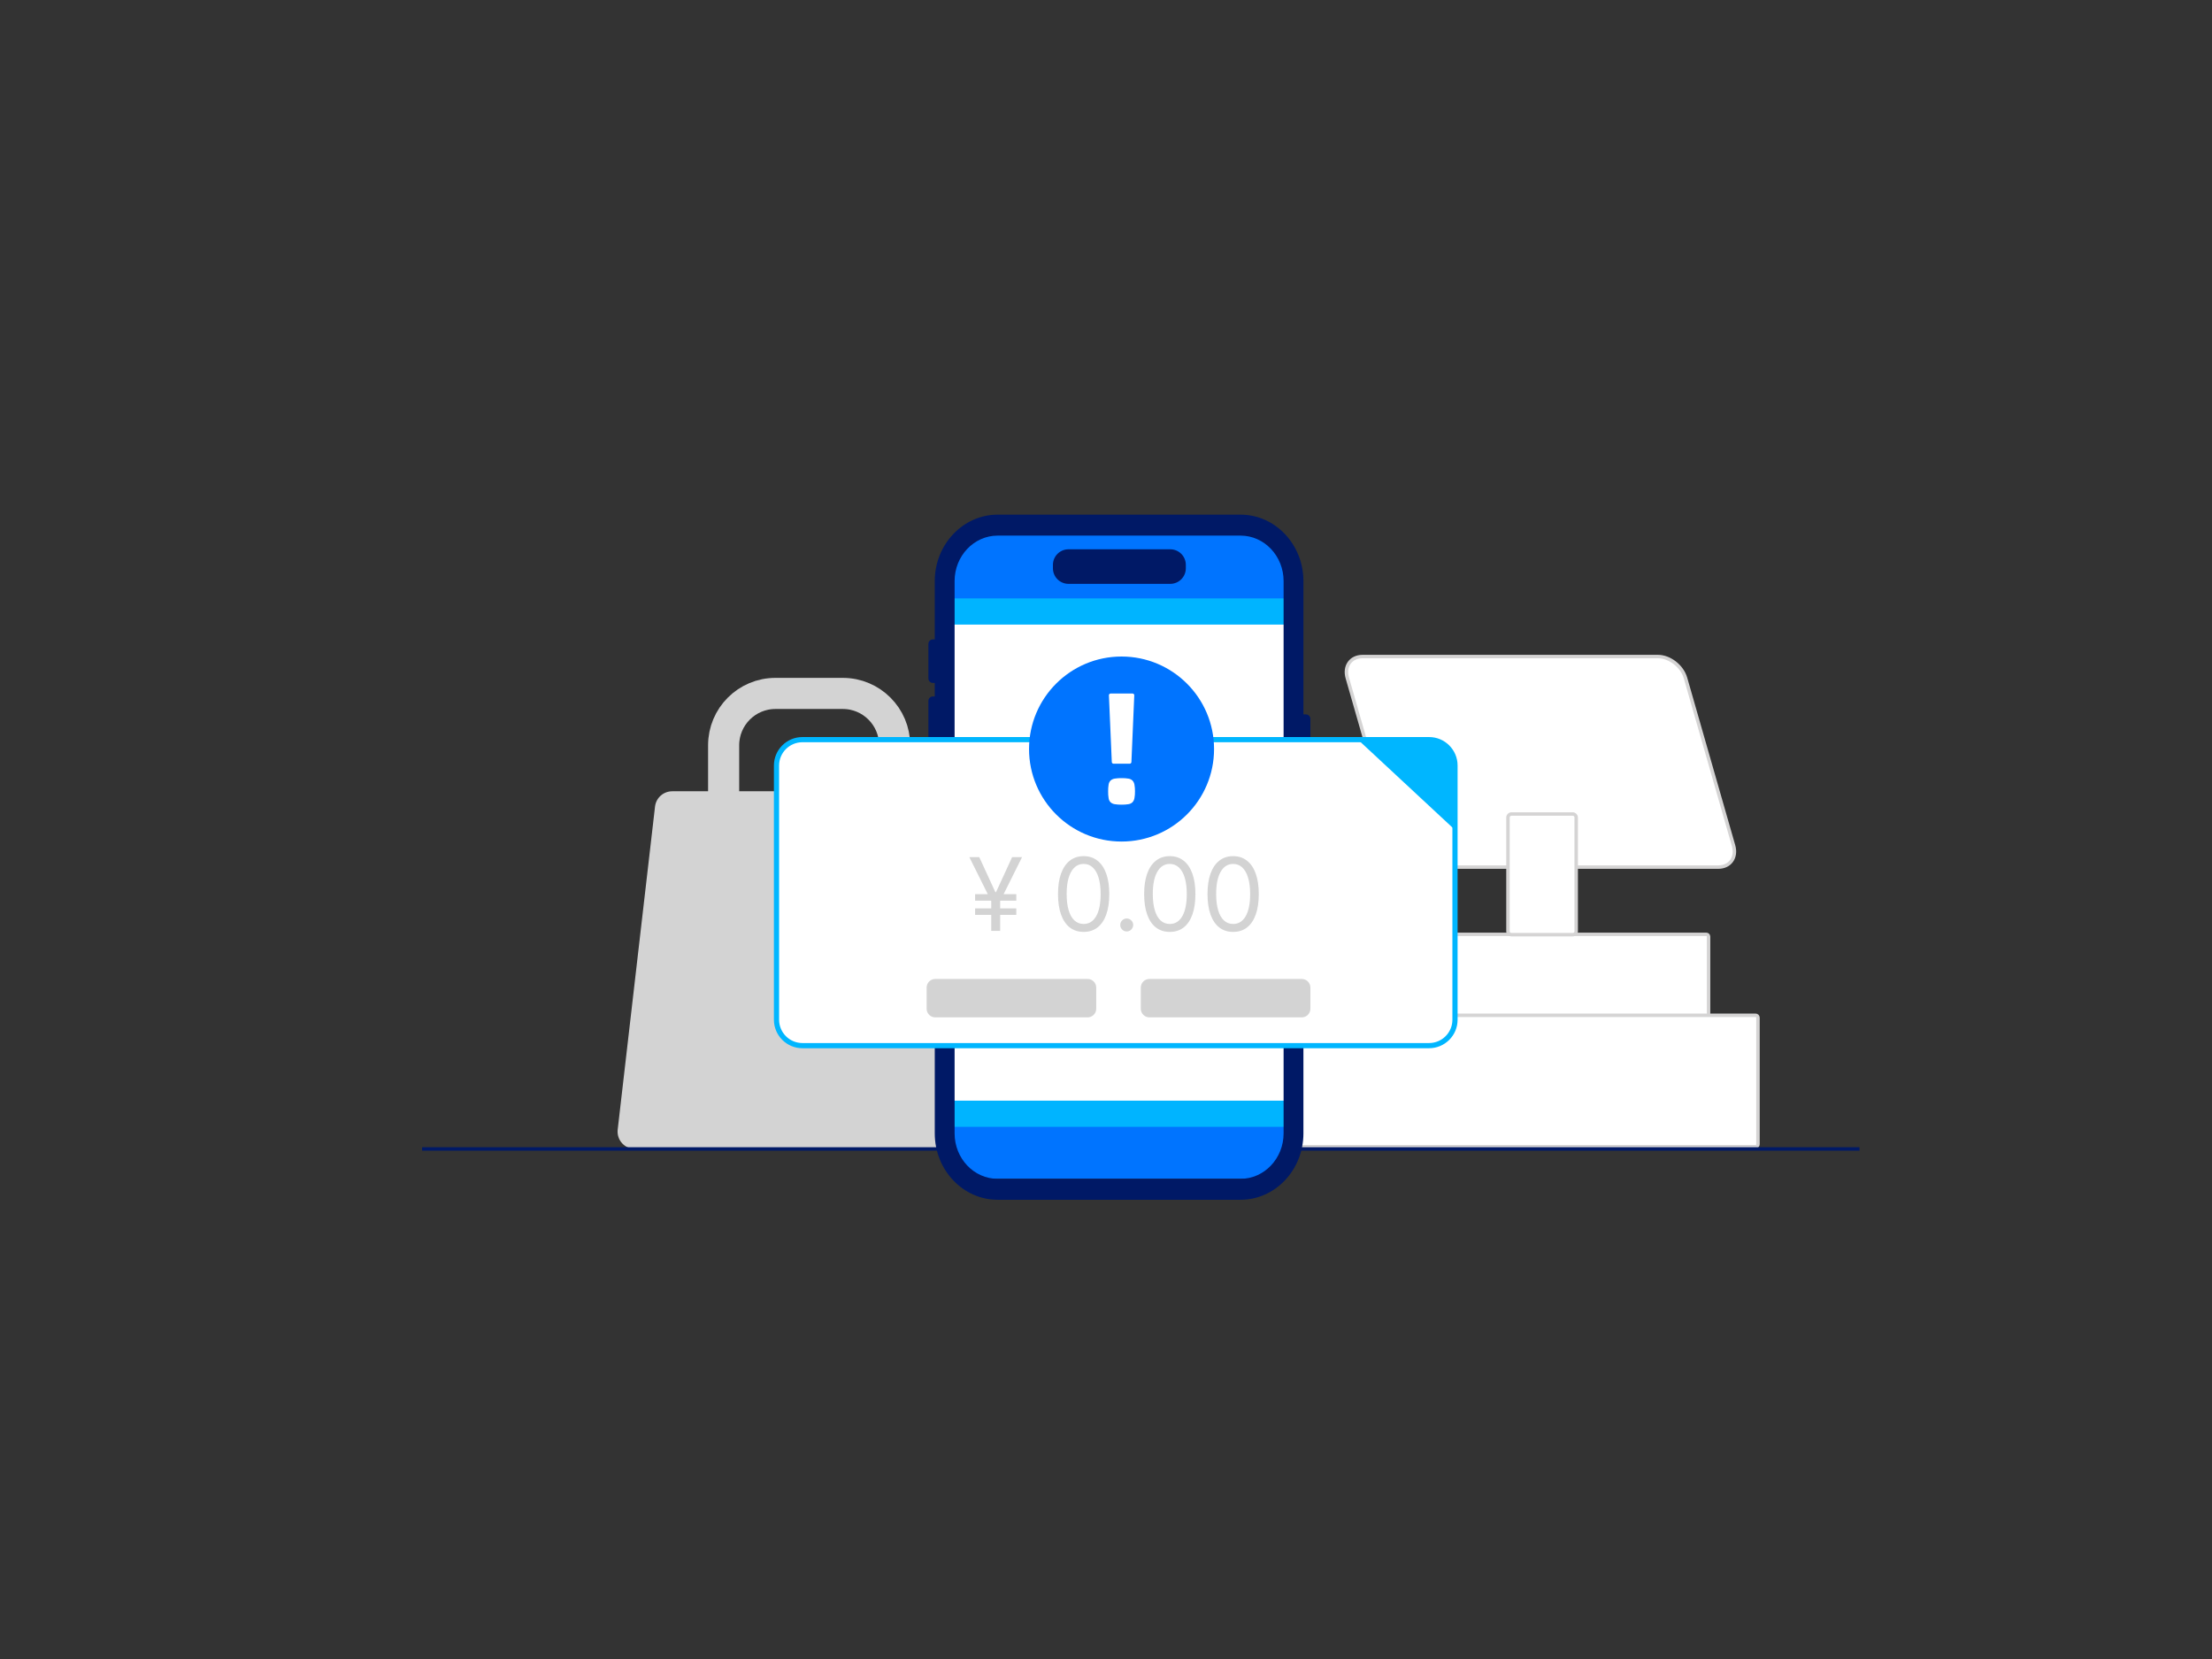 <svg viewBox="0 0 960 720" fill="none" xmlns="http://www.w3.org/2000/svg"><rect x="0" y="0" width="960" height="720" fill="#333333" stroke="none"/><mask id="a" style="mask-type:alpha" maskUnits="userSpaceOnUse" x="0" y="0" width="960" height="720"><rect width="960" height="720" rx="24" fill="#2A3A52"/></mask><g mask="url(#a)"><mask id="b" style="mask-type:luminance" maskUnits="userSpaceOnUse" x="120" y="90" width="720" height="540"><path d="M840 90H120v540h720V90z" fill="#fff"/></mask><g mask="url(#b)"><path d="M365.775 300.945h-29.22c-12.427 0-22.5 10.074-22.5 22.5v32.993c0 12.426 10.073 22.5 22.5 22.5h29.22c12.426 0 22.5-10.074 22.5-22.5v-32.993c0-12.426-10.074-22.5-22.5-22.5z" stroke="#D3D3D3" stroke-width="13.5" stroke-miterlimit="10"/><path d="M291.832 343.407h115.223c1.821-.02 3.587.62 4.973 1.802 1.385 1.181 2.296 2.824 2.564 4.625l19.05 140.415c.122 1.058.017 2.129-.308 3.143-.324 1.013-.861 1.947-1.574 2.737-.713.79-1.586 1.42-2.561 1.846-.975.427-2.03.642-3.094.629H275.61c-1.052.013-2.095-.197-3.061-.614-.966-.418-1.834-1.034-2.546-1.808-.712-.775-1.254-1.691-1.589-2.688-.335-.998-.457-2.055-.357-3.102l16.23-140.415c.229-1.832 1.125-3.515 2.517-4.727 1.392-1.212 3.183-1.868 5.028-1.843z" fill="#D3D3D3"/><path d="M740.535 443.33h-161.31c-.26 0-.508-.102-.692-.285-.184-.182-.289-.43-.291-.69v-34.597c0-.597.237-1.169.659-1.591.422-.422.994-.659 1.591-.659h160.043c.258 0 .506.103.689.285.183.183.286.431.286.69v35.872c0 .259-.103.507-.286.69-.183.183-.431.285-.689.285z" fill="#fff" stroke="#D5D4D4" stroke-width="1.5" stroke-linecap="round" stroke-linejoin="round"/><path d="M761.929 497.655H563.254c-.272 0-.534-.108-.727-.301-.192-.192-.3-.454-.3-.726v-53.745c0-.597.237-1.169.659-1.591.422-.422.994-.659 1.591-.659h197.452c.273 0 .534.108.727.301.192.192.301.454.301.726v54.968c0 .272-.109.534-.301.726-.193.193-.454.301-.727.301z" fill="#fff" stroke="#D5D4D4" stroke-width="1.5" stroke-linecap="round" stroke-linejoin="round"/><path d="M183.188 498.641h623.827" stroke="#001966" stroke-width="1.5" stroke-miterlimit="10"/><path d="M745.71 376.317H617.595c-5.145 0-10.5-4.17-12-9.315l-20.865-72.75c-1.5-5.145 1.5-9.314 6.645-9.314h128.13c5.138 0 10.5 4.169 12 9.314l20.858 72.75c1.462 5.145-1.508 9.315-6.653 9.315z" fill="#fff" stroke="#D5D4D4" stroke-width="1.5" stroke-linecap="round" stroke-linejoin="round"/><path d="M682.563 353.281h-26.61c-.828 0-1.5.672-1.5 1.5v49.358c0 .828.672 1.5 1.5 1.5h26.61c.829 0 1.5-.672 1.5-1.5v-49.358c0-.828-.671-1.5-1.5-1.5zM627.627 326.797h-12.33v60.165h12.33v-60.165z" fill="#fff" stroke="#D5D4D4" stroke-width="1.5" stroke-linecap="round" stroke-linejoin="round"/><path d="M624.878 351.275h-39.083c-.887-.041-1.738-.365-2.428-.925s-1.182-1.327-1.404-2.187l-3.75-16.29c-.116-.369-.142-.76-.075-1.141.067-.38.226-.739.461-1.045.236-.307.542-.552.893-.714.35-.163.735-.238 1.121-.22h39.075c.89.039 1.744.364 2.435.926.691.561 1.184 1.331 1.405 2.194l3.75 16.29c.115.368.139.758.071 1.138-.068.379-.226.737-.462 1.042-.235.305-.541.55-.89.712-.35.162-.734.238-1.119.22z" fill="#fff" stroke="#00B6FF" stroke-width=".75" stroke-linecap="round" stroke-linejoin="round"/><path d="M560.942 269.594H410.859v210.487h150.083V269.594z" fill="#fff"/><path d="M350.855 342.789c4.714 0 8.535-3.821 8.535-8.535s-3.821-8.535-8.535-8.535c-4.713 0-8.535 3.821-8.535 8.535s3.822 8.535 8.535 8.535z" stroke="#D3D3D3" stroke-width="1.5" stroke-miterlimit="10"/><path d="M412.078 486.266h146.67v19.185c-.002 1.631-.651 3.196-1.806 4.349s-2.72 1.801-4.351 1.801H418.228c-1.631 0-3.195-.648-4.349-1.802-1.153-1.153-1.801-2.717-1.801-4.348v-19.185z" fill="#0074FF"/><path d="M560.098 477.68h-148.02v11.362h148.02V477.68z" fill="#00B4FF"/><path d="M560.106 262.724h-146.7v-25.41c0-1.632.648-3.197 1.801-4.352 1.153-1.154 2.717-1.804 4.349-1.806h134.4c1.632.002 3.196.652 4.349 1.806 1.154 1.155 1.801 2.72 1.801 4.352v25.41z" fill="#0074FF"/><path d="M559.692 259.703h-148.02v11.363h148.02v-11.363z" fill="#00B4FF"/><path d="M566.744 310.037h-1.065v-57.855c0-15.893-12.232-28.823-27.27-28.823H432.952c-15 0-27.27 12.93-27.27 28.823v25.32h-.818c-.515 0-1.009.205-1.373.569-.364.364-.569.858-.569 1.373v15c0 .516.205 1.01.569 1.374.364.364.858.569 1.373.569h.818v5.865h-.818c-.255 0-.509.05-.745.148-.236.099-.45.242-.631.423-.18.182-.323.397-.42.633-.098.237-.147.49-.146.746v29.325c-.001.256.048.509.146.746.097.236.24.451.42.632.181.181.395.325.631.423.236.098.49.149.745.149h.818v5.902h-.818c-.515 0-1.009.205-1.373.569-.364.365-.569.859-.569 1.374v29.332c-.001.256.048.51.146.746.097.237.24.452.42.633.181.181.395.325.631.423.236.098.49.148.745.148h.818v117.278c0 15.885 12.232 28.815 27.27 28.815h105.457c15 0 27.27-12.93 27.27-28.815V353.364h1.065c.516 0 1.011-.204 1.377-.568.365-.364.571-.858.573-1.374v-39.42c.002-.257-.047-.513-.144-.751-.097-.238-.24-.455-.421-.638-.182-.182-.397-.327-.635-.426-.237-.099-.492-.15-.75-.15zm-9.667 181.845c0 10.875-8.378 19.717-18.668 19.717H432.952c-10.29 0-18.66-8.842-18.66-19.717v-239.7c0-10.875 8.37-19.725 18.66-19.725h105.457c10.29 0 18.668 8.85 18.668 19.725v239.7z" fill="#001966"/><path d="M596.711 323.875l12.855 12.338M596.969 336.472l12.345-12.863" stroke="#fff" stroke-width="1.5" stroke-linecap="round" stroke-linejoin="round"/><path d="M620.215 321H348.25c-6.213 0-11.25 5.037-11.25 11.25v110.302c0 6.214 5.037 11.25 11.25 11.25h271.965c6.213 0 11.25-5.036 11.25-11.25V332.25c0-6.213-5.037-11.25-11.25-11.25z" fill="#fff" stroke="#00B6FF" stroke-width="2.25" stroke-miterlimit="10"/><path d="M588.75 320.45l29.385-.083c3.638 0 7.127 1.445 9.7 4.018 2.572 2.572 4.017 6.062 4.017 9.7v26.452" fill="#00B6FF"/><path d="M486.749 365.225c22.173 0 40.148-17.975 40.148-40.148 0-22.173-17.975-40.147-40.148-40.147-22.173 0-40.147 17.974-40.147 40.147s17.974 40.148 40.147 40.148z" fill="#0074FF"/><path d="M486.79 349.224c-1.004.016-2.008-.054-3-.21-.668-.092-1.294-.379-1.8-.825-.468-.479-.768-1.098-.855-1.762-.159-.992-.229-1.996-.21-3-.017-.982.053-1.963.21-2.933.087-.662.387-1.278.855-1.755.506-.445 1.132-.732 1.8-.825.992-.159 1.996-.229 3-.21.979-.017 1.958.053 2.925.21.659.086 1.274.375 1.762.825.451.49.75 1.1.863 1.755.176.968.257 1.95.24 2.933.019 1.005-.061 2.01-.24 3-.113.658-.412 1.27-.863 1.762-.488.451-1.103.739-1.762.825-.967.154-1.946.224-2.925.21zm5.482-47.512l-1.245 29.04c-.013.19-.098.367-.237.497-.139.129-.322.201-.513.2h-7.012c-.19.001-.373-.071-.513-.2-.139-.13-.224-.307-.237-.497l-1.253-29.018c0-.198.079-.389.22-.53.141-.141.332-.22.53-.22h9.503c.196-.002.386.073.527.209.142.136.225.323.23.519zM508.989 240.766h-46.208v8.872h46.208v-8.872z" fill="#fff"/><path d="M507.894 238.391h-44.175c-1.79 0-3.507.711-4.773 1.977-1.266 1.266-1.977 2.982-1.977 4.773v1.5c0 1.79.711 3.507 1.977 4.773 1.266 1.265 2.983 1.977 4.773 1.977h44.175c1.79 0 3.507-.712 4.773-1.977 1.266-1.266 1.977-2.983 1.977-4.773v-1.5c0-1.791-.711-3.507-1.977-4.773-1.266-1.266-2.983-1.977-4.773-1.977z" fill="#001966"/><path d="M425.006 372l8.187 17.812-3 1.25-9.5-19.062h4.313zm6.062 17.812L439.256 372h4.312l-9.5 19.062-3-1.25zm3-2.625V404h-3.875v-16.813h3.875zm7 .876v2.812h-17.875v-2.812h17.875zm0 6.187v2.813h-17.875v-2.813h17.875zm29.231 10.187c-2.354 0-4.36-.64-6.016-1.921-1.656-1.292-2.922-3.162-3.797-5.61-.875-2.458-1.312-5.427-1.312-8.906 0-3.458.437-6.411 1.312-8.859.886-2.459 2.157-4.334 3.813-5.625 1.666-1.302 3.666-1.954 6-1.954 2.333 0 4.328.652 5.984 1.954 1.667 1.291 2.938 3.166 3.813 5.625.885 2.448 1.328 5.401 1.328 8.859 0 3.479-.438 6.448-1.313 8.906-.875 2.448-2.14 4.318-3.797 5.61-1.656 1.281-3.661 1.921-6.015 1.921zm0-3.437c2.333 0 4.146-1.125 5.437-3.375 1.292-2.25 1.938-5.458 1.938-9.625 0-2.771-.297-5.13-.891-7.078-.583-1.948-1.427-3.432-2.531-4.453-1.094-1.021-2.412-1.532-3.953-1.532-2.313 0-4.12 1.141-5.422 3.422-1.302 2.271-1.953 5.485-1.953 9.641 0 2.771.291 5.125.875 7.062.583 1.938 1.422 3.412 2.515 4.422 1.105 1.011 2.433 1.516 3.985 1.516zm18.695 3.25c-.771 0-1.432-.276-1.984-.828-.552-.552-.828-1.214-.828-1.985 0-.77.276-1.432.828-1.984.552-.552 1.213-.828 1.984-.828.771 0 1.432.276 1.985.828.552.552.828 1.214.828 1.984 0 .511-.131.98-.391 1.407-.25.427-.589.771-1.016 1.031-.416.25-.885.375-1.406.375zm18.688.187c-2.355 0-4.36-.64-6.016-1.921-1.656-1.292-2.922-3.162-3.797-5.61-.875-2.458-1.312-5.427-1.312-8.906 0-3.458.437-6.411 1.312-8.859.886-2.459 2.156-4.334 3.813-5.625 1.666-1.302 3.666-1.954 6-1.954 2.333 0 4.328.652 5.984 1.954 1.667 1.291 2.938 3.166 3.813 5.625.885 2.448 1.328 5.401 1.328 8.859 0 3.479-.438 6.448-1.313 8.906-.875 2.448-2.14 4.318-3.797 5.61-1.656 1.281-3.661 1.921-6.015 1.921zm0-3.437c2.333 0 4.145-1.125 5.437-3.375 1.292-2.25 1.938-5.458 1.938-9.625 0-2.771-.297-5.13-.891-7.078-.583-1.948-1.427-3.432-2.531-4.453-1.094-1.021-2.412-1.532-3.953-1.532-2.313 0-4.12 1.141-5.422 3.422-1.302 2.271-1.953 5.485-1.953 9.641 0 2.771.291 5.125.875 7.062.583 1.938 1.422 3.412 2.515 4.422 1.104 1.011 2.433 1.516 3.985 1.516zm27.5 3.437c-2.355 0-4.36-.64-6.016-1.921-1.656-1.292-2.922-3.162-3.797-5.61-.875-2.458-1.312-5.427-1.312-8.906 0-3.458.437-6.411 1.312-8.859.886-2.459 2.156-4.334 3.813-5.625 1.666-1.302 3.666-1.954 6-1.954 2.333 0 4.328.652 5.984 1.954 1.667 1.291 2.938 3.166 3.813 5.625.885 2.448 1.328 5.401 1.328 8.859 0 3.479-.438 6.448-1.313 8.906-.875 2.448-2.14 4.318-3.797 5.61-1.656 1.281-3.661 1.921-6.015 1.921zm0-3.437c2.333 0 4.145-1.125 5.437-3.375 1.292-2.25 1.938-5.458 1.938-9.625 0-2.771-.297-5.13-.891-7.078-.583-1.948-1.427-3.432-2.531-4.453-1.094-1.021-2.412-1.532-3.953-1.532-2.313 0-4.12 1.141-5.422 3.422-1.302 2.271-1.953 5.485-1.953 9.641 0 2.771.291 5.125.875 7.062.583 1.938 1.422 3.412 2.515 4.422 1.104 1.011 2.433 1.516 3.985 1.516zM472.011 424.867h-66.105c-2.071 0-3.75 1.679-3.75 3.75v9.165c0 2.071 1.679 3.75 3.75 3.75h66.105c2.071 0 3.75-1.679 3.75-3.75v-9.165c0-2.071-1.679-3.75-3.75-3.75zM564.957 424.867h-66.105c-2.072 0-3.75 1.679-3.75 3.75v9.165c0 2.071 1.678 3.75 3.75 3.75h66.105c2.071 0 3.75-1.679 3.75-3.75v-9.165c0-2.071-1.679-3.75-3.75-3.75z" fill="#D3D3D3"/></g></g></svg>